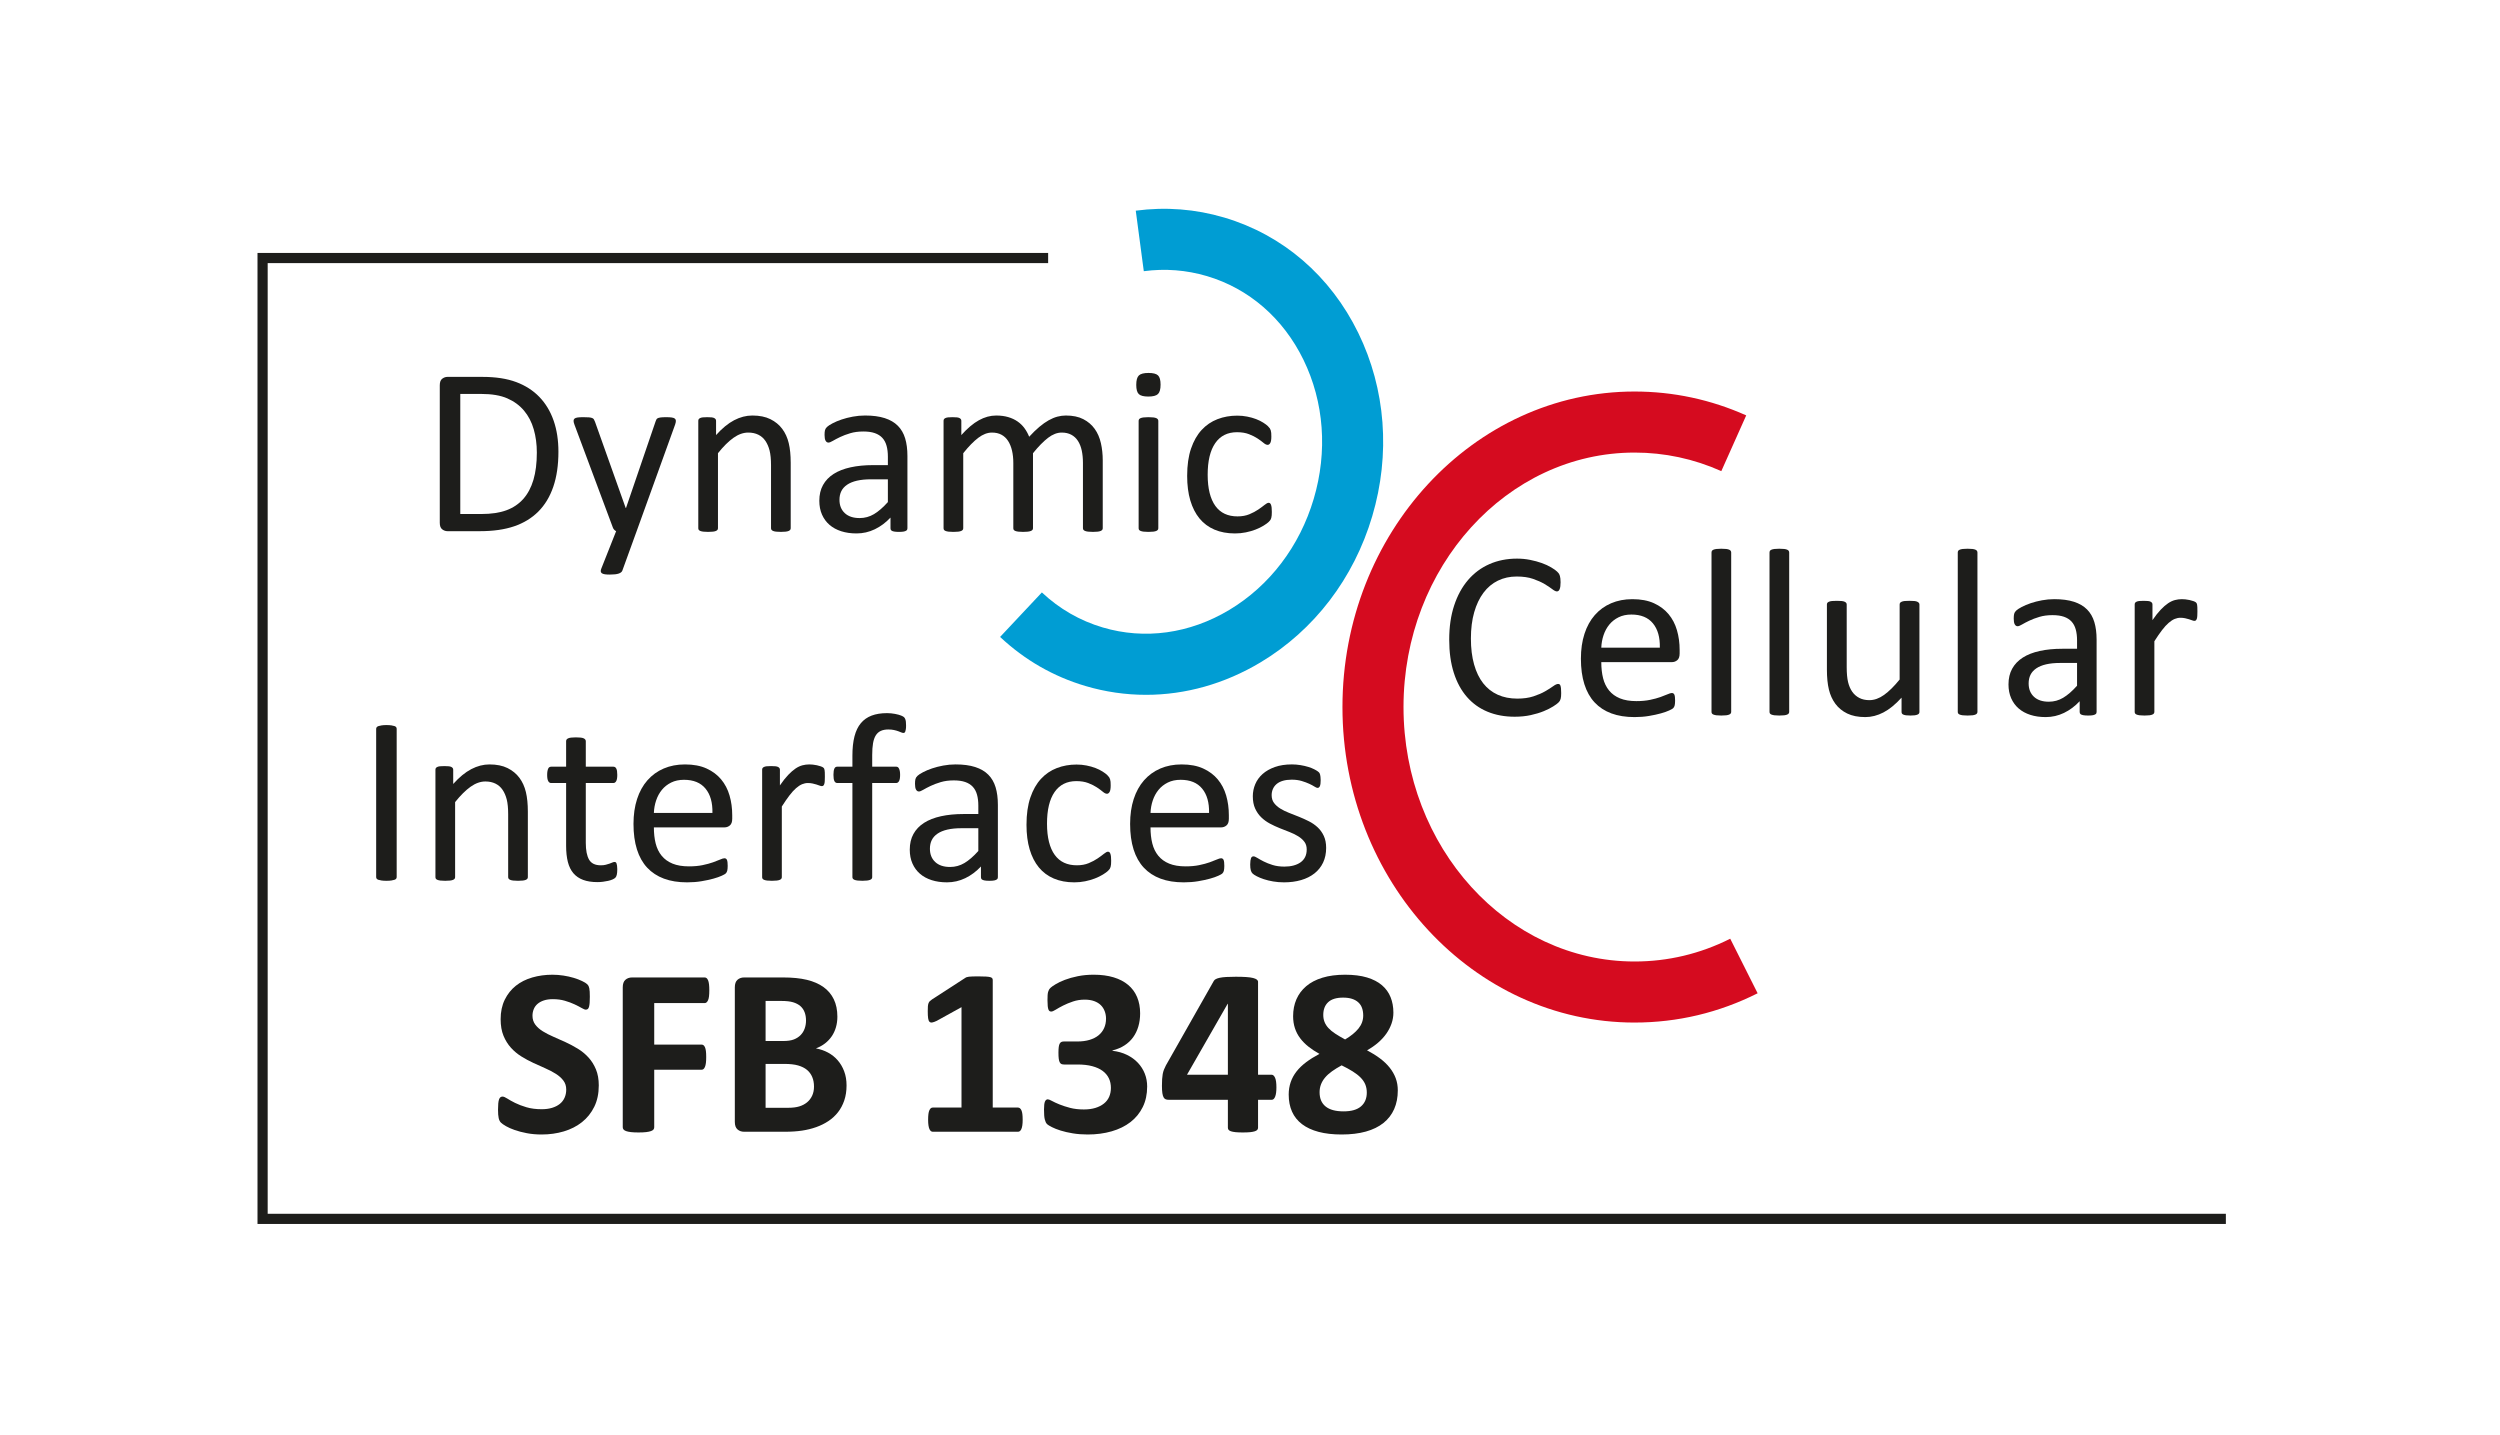 <?xml version="1.0" encoding="UTF-8"?>
<svg xmlns="http://www.w3.org/2000/svg" id="Ebene_29" version="1.1" viewBox="0 0 1000 574.054">
  <g>
    <path d="M223.368,180.705c0,5.342-.684,10.008-2.051,13.999s-3.363,7.297-5.986,9.921-5.843,4.587-9.658,5.89-8.363,1.956-13.641,1.956h-13.069c-.731,0-1.423-.246-2.075-.739s-.978-1.359-.978-2.599v-55.041c0-1.24.326-2.107.978-2.599s1.343-.739,2.075-.739h13.975c5.342,0,9.857.692,13.546,2.075s6.781,3.37,9.277,5.962,4.388,5.731,5.676,9.42,1.932,7.854,1.932,12.496ZM214.735,181.039c0-3.339-.413-6.447-1.24-9.324s-2.122-5.366-3.887-7.464-3.998-3.736-6.701-4.913-6.185-1.765-10.445-1.765h-8.347v48.029h8.442c3.943,0,7.266-.493,9.968-1.479s4.96-2.496,6.773-4.531,3.172-4.587,4.078-7.655,1.359-6.701,1.359-10.898Z" fill="#1d1d1b"></path>
    <path d="M254.656,212.47l-5.723,15.787c-.191.509-.676.898-1.455,1.169s-1.963.405-3.553.405c-.827,0-1.494-.04-2.003-.119s-.898-.215-1.169-.405-.421-.445-.453-.763.048-.7.238-1.145l5.914-14.929c-.286-.127-.556-.334-.811-.62s-.429-.588-.525-.906l-15.31-41.018c-.254-.668-.382-1.192-.382-1.574s.127-.684.382-.906.668-.374,1.24-.453,1.335-.119,2.289-.119,1.701.024,2.242.072.97.135,1.288.262.548.31.692.548.294.564.453.978l12.258,34.436h.143l11.829-34.627c.191-.604.421-.994.692-1.169s.676-.302,1.216-.382,1.32-.119,2.337-.119c.89,0,1.622.04,2.194.119s.994.231,1.264.453.405.525.405.906-.095.859-.286,1.431l-15.406,42.688Z" fill="#1d1d1b"></path>
    <path d="M316.279,211.278c0,.254-.064.469-.191.644s-.334.326-.62.453-.684.223-1.192.286-1.145.095-1.908.095c-.795,0-1.447-.032-1.956-.095s-.906-.159-1.192-.286-.493-.278-.62-.453-.191-.39-.191-.644v-25.136c0-2.448-.191-4.42-.572-5.914s-.938-2.782-1.669-3.863-1.677-1.908-2.838-2.48-2.504-.859-4.03-.859c-1.971,0-3.943.7-5.914,2.099s-4.038,3.45-6.2,6.153v30.001c0,.254-.064.469-.191.644s-.334.326-.62.453-.684.223-1.192.286-1.161.095-1.956.095c-.763,0-1.399-.032-1.908-.095s-.914-.159-1.216-.286-.509-.278-.62-.453-.167-.39-.167-.644v-42.926c0-.254.048-.469.143-.644s.286-.334.572-.477.652-.238,1.097-.286,1.033-.072,1.765-.072c.7,0,1.28.024,1.741.072s.819.143,1.073.286.437.302.548.477.167.39.167.644v5.676c2.417-2.703,4.825-4.682,7.226-5.938s4.825-1.884,7.274-1.884c2.862,0,5.27.485,7.226,1.455s3.537,2.266,4.746,3.887,2.075,3.522,2.599,5.7.787,4.793.787,7.846v26.185Z" fill="#1d1d1b"></path>
    <path d="M362.972,211.325c0,.382-.127.668-.382.859s-.604.334-1.049.429-1.097.143-1.955.143c-.827,0-1.487-.048-1.979-.143s-.851-.238-1.073-.429-.334-.477-.334-.859v-4.293c-1.876,2.003-3.967,3.561-6.272,4.674s-4.746,1.669-7.321,1.669c-2.258,0-4.301-.294-6.129-.882s-3.386-1.439-4.674-2.552-2.289-2.48-3.005-4.102-1.073-3.466-1.073-5.533c0-2.417.493-4.515,1.479-6.296s2.401-3.259,4.245-4.436,4.102-2.059,6.773-2.647,5.676-.882,9.014-.882h5.914v-3.339c0-1.653-.175-3.116-.525-4.388s-.914-2.329-1.693-3.172-1.789-1.479-3.029-1.908-2.766-.644-4.579-.644c-1.94,0-3.681.231-5.223.692s-2.894.97-4.054,1.526-2.13,1.065-2.909,1.526-1.359.692-1.741.692c-.254,0-.477-.064-.668-.191s-.358-.318-.501-.572-.246-.58-.31-.978-.095-.835-.095-1.312c0-.795.056-1.423.167-1.884s.382-.898.811-1.312,1.169-.898,2.218-1.455,2.258-1.065,3.625-1.526,2.862-.843,4.483-1.145,3.259-.453,4.913-.453c3.084,0,5.708.35,7.87,1.049s3.911,1.725,5.247,3.076c1.334,1.351,2.304,3.029,2.908,5.032s.906,4.34.906,7.011v28.951ZM355.151,191.723h-6.725c-2.162,0-4.038.183-5.628.548s-2.909.906-3.959,1.622-1.82,1.574-2.313,2.576-.739,2.154-.739,3.458c0,2.226.707,3.998,2.122,5.318s3.394,1.979,5.938,1.979c2.067,0,3.983-.525,5.747-1.574s3.617-2.655,5.557-4.817v-9.11Z" fill="#1d1d1b"></path>
    <path d="M441.097,211.278c0,.254-.064.469-.191.644s-.334.326-.62.453-.684.223-1.192.286-1.145.095-1.908.095c-.795,0-1.447-.032-1.956-.095s-.914-.159-1.216-.286-.517-.278-.644-.453-.191-.39-.191-.644v-26.09c0-1.812-.159-3.466-.477-4.96s-.827-2.782-1.526-3.863-1.59-1.908-2.671-2.48-2.353-.859-3.816-.859c-1.812,0-3.633.7-5.461,2.099s-3.839,3.45-6.033,6.153v30.001c0,.254-.064.469-.191.644s-.342.326-.644.453-.707.223-1.216.286-1.145.095-1.908.095c-.731,0-1.359-.032-1.884-.095s-.938-.159-1.24-.286-.509-.278-.62-.453-.167-.39-.167-.644v-26.09c0-1.812-.175-3.466-.525-4.96s-.874-2.782-1.574-3.863-1.582-1.908-2.647-2.48-2.329-.859-3.792-.859c-1.812,0-3.641.7-5.485,2.099s-3.847,3.45-6.01,6.153v30.001c0,.254-.064.469-.191.644s-.334.326-.62.453-.684.223-1.192.286-1.161.095-1.956.095c-.763,0-1.399-.032-1.908-.095s-.914-.159-1.216-.286-.509-.278-.62-.453-.167-.39-.167-.644v-42.926c0-.254.048-.469.143-.644s.286-.334.572-.477.652-.238,1.097-.286,1.033-.072,1.765-.072c.7,0,1.28.024,1.741.072s.819.143,1.073.286.437.302.548.477.167.39.167.644v5.676c2.417-2.703,4.762-4.682,7.035-5.938s4.571-1.884,6.892-1.884c1.781,0,3.378.207,4.793.62s2.663.994,3.744,1.741,2.003,1.638,2.766,2.671,1.399,2.186,1.908,3.458c1.431-1.558,2.79-2.878,4.078-3.959s2.528-1.956,3.72-2.623,2.353-1.153,3.482-1.455,2.266-.453,3.41-.453c2.766,0,5.088.485,6.964,1.455s3.394,2.266,4.555,3.887,1.987,3.522,2.48,5.7.739,4.475.739,6.892v27.139Z" fill="#1d1d1b"></path>
    <path d="M464.23,153.852c0,1.844-.35,3.1-1.049,3.768s-1.987,1.002-3.863,1.002c-1.844,0-3.108-.326-3.792-.978s-1.025-1.884-1.025-3.696c0-1.844.35-3.1,1.049-3.768s1.987-1.002,3.863-1.002c1.844,0,3.108.326,3.792.978s1.025,1.884,1.025,3.696ZM463.324,211.278c0,.254-.064.469-.191.644s-.334.326-.62.453-.684.223-1.192.286-1.161.095-1.956.095c-.763,0-1.399-.032-1.908-.095s-.914-.159-1.216-.286-.509-.278-.62-.453-.167-.39-.167-.644v-42.926c0-.223.056-.429.167-.62s.318-.35.62-.477.707-.223,1.216-.286,1.145-.095,1.908-.095c.795,0,1.447.032,1.956.095s.906.159,1.192.286.493.286.62.477.191.397.191.62v42.926Z" fill="#1d1d1b"></path>
    <path d="M508.73,204.743c0,.541-.016,1.01-.048,1.407s-.087.731-.167,1.002-.175.509-.286.715-.366.509-.763.906-1.073.89-2.027,1.479-2.027,1.113-3.219,1.574-2.488.835-3.887,1.121-2.846.429-4.34.429c-3.084,0-5.819-.509-8.204-1.526s-4.38-2.504-5.986-4.46-2.83-4.356-3.673-7.202-1.264-6.129-1.264-9.849c0-4.229.517-7.862,1.55-10.898s2.448-5.525,4.245-7.464,3.911-3.378,6.344-4.316,5.064-1.407,7.894-1.407c1.367,0,2.695.127,3.983.382s2.472.588,3.553,1.002,2.043.89,2.886,1.431,1.455,1.002,1.836,1.383.644.684.787.906.262.485.358.787.159.644.191,1.025.048.859.048,1.431c0,1.24-.143,2.107-.429,2.599s-.636.739-1.049.739c-.477,0-1.025-.262-1.645-.787s-1.407-1.105-2.361-1.741-2.107-1.216-3.458-1.741-2.949-.787-4.793-.787c-3.784,0-6.685,1.455-8.704,4.364s-3.029,7.13-3.029,12.663c0,2.766.262,5.191.787,7.274s1.296,3.824,2.313,5.223,2.266,2.44,3.744,3.124,3.172,1.025,5.08,1.025c1.812,0,3.402-.286,4.77-.859s2.552-1.2,3.553-1.884,1.844-1.304,2.528-1.86,1.216-.835,1.598-.835c.223,0,.413.064.572.191s.294.342.405.644.191.684.238,1.145.072,1.01.072,1.645Z" fill="#1d1d1b"></path>
  </g>
  <g>
    <path d="M158.672,350.792c0,.254-.064.477-.191.668s-.35.342-.668.453-.739.207-1.264.286-1.184.119-1.979.119c-.763,0-1.415-.04-1.956-.119s-.97-.175-1.288-.286-.541-.262-.668-.453-.191-.413-.191-.668v-59.238c0-.254.072-.477.215-.668s.382-.342.715-.453.763-.207,1.288-.286,1.153-.119,1.884-.119c.795,0,1.455.04,1.979.119s.946.175,1.264.286.541.262.668.453.191.413.191.668v59.238Z" fill="#1d1d1b"></path>
    <path d="M211.137,350.84c0,.254-.064.469-.191.644s-.334.326-.62.453-.684.223-1.192.286-1.145.095-1.908.095c-.795,0-1.447-.032-1.956-.095s-.906-.159-1.192-.286-.493-.278-.62-.453-.191-.39-.191-.644v-25.136c0-2.448-.191-4.42-.572-5.914s-.938-2.782-1.669-3.863-1.677-1.908-2.838-2.48-2.504-.859-4.03-.859c-1.971,0-3.943.7-5.914,2.099s-4.038,3.45-6.2,6.153v30.001c0,.254-.064.469-.191.644s-.334.326-.62.453-.684.223-1.192.286-1.161.095-1.956.095c-.763,0-1.399-.032-1.908-.095s-.914-.159-1.216-.286c-.302-.127-.509-.278-.62-.453s-.167-.39-.167-.644v-42.926c0-.254.048-.469.143-.644s.286-.334.572-.477.652-.238,1.097-.286,1.033-.072,1.765-.072c.7,0,1.28.024,1.741.072.461.048.819.143,1.073.286s.437.302.548.477.167.39.167.644v5.676c2.417-2.703,4.825-4.682,7.226-5.938,2.401-1.256,4.825-1.884,7.274-1.884,2.862,0,5.27.485,7.226,1.455s3.537,2.266,4.746,3.887,2.075,3.522,2.599,5.7.787,4.793.787,7.846v26.185Z" fill="#1d1d1b"></path>
    <path d="M246.909,347.692c0,.922-.064,1.653-.191,2.194s-.318.938-.572,1.192-.636.493-1.145.715-1.089.405-1.741.548-1.343.262-2.075.358-1.463.143-2.194.143c-2.226,0-4.134-.294-5.723-.882s-2.894-1.479-3.911-2.671-1.757-2.703-2.218-4.531-.692-3.983-.692-6.463v-25.088h-6.01c-.477,0-.859-.254-1.145-.763s-.429-1.335-.429-2.48c0-.604.04-1.113.119-1.526s.183-.755.31-1.025.294-.461.501-.572.437-.167.692-.167h5.962v-10.207c0-.223.056-.429.167-.62s.318-.358.62-.501.707-.246,1.216-.31,1.145-.095,1.908-.095c.795,0,1.447.032,1.956.095s.906.167,1.192.31.493.31.62.501.191.397.191.62v10.207h11.018c.254,0,.477.056.668.167s.358.302.501.572c.143.27.246.612.31,1.025s.095.922.095,1.526c0,1.145-.143,1.971-.429,2.48s-.668.763-1.145.763h-11.018v23.943c0,2.957.437,5.191,1.312,6.701s2.44,2.266,4.698,2.266c.731,0,1.383-.072,1.956-.215s1.081-.294,1.526-.453.827-.31,1.145-.453.604-.215.859-.215c.159,0,.31.04.453.119s.254.231.334.453.151.525.215.906.095.859.095,1.431Z" fill="#1d1d1b"></path>
    <path d="M292.887,327.517c0,1.24-.312,2.122-.934,2.647-.624.525-1.333.787-2.132.787h-28.27c0,2.385.239,4.531.718,6.439s1.278,3.545,2.397,4.913c1.118,1.367,2.572,2.417,4.361,3.148s3.979,1.097,6.566,1.097c2.045,0,3.865-.167,5.463-.501s2.98-.707,4.147-1.121c1.166-.413,2.124-.787,2.876-1.121s1.319-.501,1.702-.501c.224,0,.422.056.598.167s.312.278.407.501.168.533.216.93.073.882.073,1.455c0,.413-.016.771-.048,1.073s-.072.572-.119.811c-.048.238-.127.453-.238.644s-.254.374-.429.548-.692.461-1.55.859-1.971.787-3.339,1.169-2.949.723-4.746,1.025-3.712.453-5.747.453c-3.529,0-6.622-.493-9.277-1.479-2.655-.986-4.889-2.448-6.701-4.388s-3.18-4.372-4.102-7.297-1.383-6.328-1.383-10.207c0-3.688.477-7.003,1.431-9.945s2.329-5.437,4.126-7.488,3.967-3.625,6.51-4.722,5.39-1.645,8.538-1.645c3.37,0,6.24.541,8.609,1.622s4.316,2.536,5.843,4.364,2.647,3.975,3.363,6.439,1.073,5.095,1.073,7.894v1.431ZM284.97,325.18c.095-4.134-.825-7.377-2.759-9.73-1.936-2.353-4.807-3.529-8.614-3.529-1.952,0-3.664.366-5.134,1.097-1.472.731-2.704,1.701-3.695,2.909-.993,1.208-1.76,2.615-2.304,4.221-.544,1.606-.848,3.283-.911,5.032h23.419Z" fill="#1d1d1b"></path>
    <path d="M329.947,310.728c0,.7-.016,1.288-.048,1.765s-.095.851-.191,1.121-.215.477-.358.62-.342.215-.596.215-.564-.072-.93-.215-.779-.286-1.24-.429-.978-.278-1.55-.405-1.192-.191-1.86-.191c-.795,0-1.574.159-2.337.477s-1.566.843-2.409,1.574-1.725,1.701-2.647,2.909-1.94,2.687-3.053,4.436v28.236c0,.254-.064.469-.191.644s-.334.326-.62.453-.684.223-1.192.286-1.161.095-1.956.095c-.763,0-1.399-.032-1.908-.095s-.914-.159-1.216-.286-.509-.278-.62-.453-.167-.39-.167-.644v-42.926c0-.254.048-.469.143-.644s.286-.334.572-.477.652-.238,1.097-.286,1.033-.072,1.765-.072c.7,0,1.28.024,1.741.072s.819.143,1.073.286.437.302.548.477.167.39.167.644v6.248c1.176-1.717,2.281-3.116,3.315-4.197s2.011-1.932,2.933-2.552,1.836-1.049,2.742-1.288,1.82-.358,2.742-.358c.413,0,.882.024,1.407.072s1.073.135,1.645.262,1.089.27,1.55.429c.461.159.787.318.978.477s.318.31.382.453.119.326.167.548c.048.223.08.548.095.978s.024,1.01.024,1.741Z" fill="#1d1d1b"></path>
    <path d="M362.427,290.267c0,.604-.032,1.089-.095,1.455s-.135.66-.215.882-.183.374-.31.453-.286.119-.477.119c-.223,0-.501-.072-.835-.215s-.739-.302-1.216-.477-1.041-.334-1.693-.477-1.407-.215-2.266-.215c-1.176,0-2.178.191-3.005.572s-1.494.978-2.003,1.789-.874,1.86-1.097,3.148-.334,2.854-.334,4.698v4.674h9.587c.254,0,.469.056.644.167s.334.302.477.572c.143.27.254.612.334,1.025.079.413.119.922.119,1.526,0,1.145-.143,1.971-.429,2.48s-.668.763-1.145.763h-9.587v37.632c0,.254-.064.469-.191.644s-.342.326-.644.453-.707.223-1.216.286-1.145.095-1.908.095-1.399-.032-1.908-.095-.914-.159-1.216-.286-.517-.278-.644-.453-.191-.39-.191-.644v-37.632h-6.057c-.509,0-.89-.254-1.145-.763s-.382-1.335-.382-2.48c0-.604.032-1.113.095-1.526s.159-.755.286-1.025.286-.461.477-.572.413-.167.668-.167h6.057v-4.436c0-2.989.278-5.557.835-7.703s1.407-3.903,2.552-5.27,2.584-2.377,4.316-3.029,3.776-.978,6.129-.978c1.113,0,2.194.103,3.243.31s1.86.429,2.432.668.954.453,1.145.644.35.437.477.739.215.668.262,1.097.072.946.072,1.55Z" fill="#1d1d1b"></path>
    <path d="M399.153,350.888c0,.382-.127.668-.382.859s-.604.334-1.049.429-1.097.143-1.956.143c-.827,0-1.487-.048-1.979-.143s-.851-.238-1.073-.429-.334-.477-.334-.859v-4.293c-1.876,2.003-3.967,3.561-6.272,4.674s-4.746,1.669-7.321,1.669c-2.258,0-4.301-.294-6.129-.882s-3.386-1.439-4.674-2.552c-1.288-1.113-2.289-2.48-3.005-4.102-.715-1.622-1.073-3.466-1.073-5.533,0-2.417.493-4.515,1.479-6.296s2.401-3.259,4.245-4.436,4.102-2.059,6.773-2.647,5.676-.882,9.014-.882h5.914v-3.339c0-1.653-.175-3.116-.525-4.388s-.914-2.329-1.693-3.172c-.779-.843-1.789-1.479-3.029-1.908s-2.766-.644-4.579-.644c-1.94,0-3.681.231-5.223.692s-2.894.97-4.054,1.526-2.13,1.065-2.909,1.526-1.359.692-1.741.692c-.254,0-.477-.064-.668-.191s-.358-.318-.501-.572-.246-.58-.31-.978-.095-.835-.095-1.312c0-.795.056-1.423.167-1.884s.382-.898.811-1.312,1.169-.898,2.218-1.455,2.258-1.065,3.625-1.526,2.862-.843,4.483-1.145,3.259-.453,4.913-.453c3.084,0,5.708.35,7.87,1.049s3.911,1.725,5.247,3.076,2.305,3.029,2.909,5.032.906,4.34.906,7.011v28.951ZM391.331,331.285h-6.725c-2.162,0-4.038.183-5.628.548s-2.909.906-3.959,1.622-1.82,1.574-2.313,2.576-.739,2.154-.739,3.458c0,2.226.707,3.998,2.122,5.318,1.415,1.32,3.394,1.979,5.938,1.979,2.067,0,3.983-.525,5.747-1.574,1.765-1.049,3.617-2.655,5.557-4.817v-9.11Z" fill="#1d1d1b"></path>
    <path d="M444.464,344.306c0,.541-.016,1.01-.048,1.407s-.087.731-.167,1.002-.175.509-.286.715-.366.509-.763.906-1.073.89-2.027,1.479-2.027,1.113-3.219,1.574-2.488.835-3.887,1.121-2.846.429-4.34.429c-3.084,0-5.819-.509-8.204-1.526s-4.38-2.504-5.986-4.46-2.83-4.356-3.673-7.202-1.264-6.129-1.264-9.849c0-4.229.517-7.862,1.55-10.898s2.448-5.525,4.245-7.464,3.911-3.378,6.344-4.316,5.064-1.407,7.894-1.407c1.367,0,2.695.127,3.983.382,1.288.254,2.472.588,3.553,1.002s2.043.89,2.886,1.431,1.455,1.002,1.836,1.383.644.684.787.906c.143.223.262.485.358.787s.159.644.191,1.025.048.859.048,1.431c0,1.24-.143,2.107-.429,2.599s-.636.739-1.049.739c-.477,0-1.025-.262-1.645-.787s-1.407-1.105-2.361-1.741-2.107-1.216-3.458-1.741-2.949-.787-4.793-.787c-3.784,0-6.685,1.455-8.704,4.364s-3.029,7.13-3.029,12.663c0,2.766.262,5.191.787,7.274s1.296,3.824,2.313,5.223,2.266,2.44,3.744,3.124,3.172,1.025,5.08,1.025c1.812,0,3.402-.286,4.77-.859s2.552-1.2,3.553-1.884,1.844-1.304,2.528-1.86c.684-.556,1.216-.835,1.598-.835.223,0,.413.064.572.191s.294.342.405.644c.111.302.191.684.238,1.145s.072,1.01.072,1.645Z" fill="#1d1d1b"></path>
    <path d="M491.539,327.517c0,1.24-.312,2.122-.934,2.647-.624.525-1.333.787-2.132.787h-28.27c0,2.385.238,4.531.719,6.439.479,1.908,1.278,3.545,2.397,4.913,1.117,1.367,2.572,2.417,4.36,3.148s3.979,1.097,6.566,1.097c2.045,0,3.865-.167,5.463-.501s2.979-.707,4.146-1.121,2.124-.787,2.876-1.121,1.32-.501,1.703-.501c.225,0,.423.056.598.167.177.111.312.278.407.501s.169.533.217.93.072.882.072,1.455c0,.413-.016.771-.048,1.073s-.072.572-.119.811-.127.453-.238.644c-.111.191-.254.374-.429.548-.175.175-.692.461-1.55.859s-1.971.787-3.339,1.169-2.949.723-4.746,1.025-3.712.453-5.747.453c-3.529,0-6.622-.493-9.277-1.479s-4.889-2.448-6.701-4.388-3.18-4.372-4.102-7.297-1.383-6.328-1.383-10.207c0-3.688.477-7.003,1.431-9.945s2.329-5.437,4.126-7.488,3.967-3.625,6.51-4.722,5.39-1.645,8.538-1.645c3.37,0,6.24.541,8.609,1.622,2.369,1.081,4.316,2.536,5.843,4.364s2.647,3.975,3.363,6.439,1.073,5.095,1.073,7.894v1.431ZM483.622,325.18c.095-4.134-.825-7.377-2.76-9.73-1.934-2.353-4.805-3.529-8.613-3.529-1.952,0-3.663.366-5.135,1.097-1.471.731-2.703,1.701-3.694,2.909s-1.761,2.615-2.303,4.221c-.545,1.606-.849,3.283-.912,5.032h23.419Z" fill="#1d1d1b"></path>
    <path d="M530.459,339.155c0,2.194-.405,4.15-1.216,5.867s-1.963,3.164-3.458,4.34-3.275,2.067-5.342,2.671-4.34.906-6.82.906c-1.526,0-2.981-.119-4.364-.358s-2.623-.541-3.72-.906-2.027-.747-2.79-1.145-1.32-.755-1.669-1.073-.604-.763-.763-1.335-.238-1.351-.238-2.337c0-.604.032-1.113.095-1.526s.143-.747.238-1.002.231-.437.405-.548.374-.167.596-.167c.35,0,.866.215,1.55.644s1.526.898,2.528,1.407,2.186.978,3.553,1.407,2.941.644,4.722.644c1.335,0,2.544-.143,3.625-.429s2.019-.707,2.814-1.264,1.407-1.264,1.836-2.122.644-1.876.644-3.053c0-1.208-.31-2.226-.93-3.053s-1.439-1.558-2.456-2.194-2.162-1.2-3.434-1.693-2.584-1.01-3.935-1.55-2.671-1.153-3.959-1.836-2.44-1.518-3.458-2.504-1.836-2.162-2.456-3.529-.93-3.005-.93-4.913c0-1.685.326-3.299.978-4.841s1.63-2.894,2.933-4.054,2.933-2.091,4.889-2.79c1.956-.7,4.237-1.049,6.844-1.049,1.145,0,2.289.095,3.434.286s2.178.429,3.1.715,1.709.596,2.361.93,1.145.628,1.479.882c.334.254.556.477.668.668s.191.405.238.644.095.533.143.882c.048.35.072.779.072,1.288,0,.541-.024,1.01-.072,1.407-.048.397-.127.723-.238.978s-.246.437-.405.548-.334.167-.525.167c-.286,0-.7-.175-1.24-.525s-1.24-.723-2.099-1.121-1.868-.771-3.029-1.121-2.488-.525-3.983-.525c-1.335,0-2.512.151-3.529.453s-1.852.731-2.504,1.288-1.145,1.216-1.479,1.979c-.334.763-.501,1.59-.501,2.48,0,1.24.318,2.281.954,3.124s1.463,1.582,2.48,2.218,2.178,1.208,3.482,1.717,2.631,1.033,3.983,1.574,2.687,1.145,4.006,1.812,2.488,1.479,3.506,2.432,1.836,2.099,2.456,3.434.93,2.925.93,4.77Z" fill="#1d1d1b"></path>
  </g>
  <g>
    <path d="M624.473,277.201c0,.509-.016.954-.048,1.335s-.087.715-.167,1.002-.183.541-.31.763-.35.493-.668.811-.986.803-2.003,1.455-2.281,1.288-3.792,1.908-3.243,1.145-5.199,1.574-4.094.644-6.415.644c-4.006,0-7.623-.668-10.851-2.003-3.227-1.335-5.978-3.307-8.251-5.914s-4.022-5.827-5.247-9.658-1.836-8.243-1.836-13.236c0-5.119.66-9.682,1.979-13.689s3.172-7.401,5.557-10.183,5.239-4.905,8.561-6.367,7.003-2.194,11.042-2.194c1.781,0,3.514.167,5.199.501s3.243.755,4.674,1.264,2.703,1.097,3.816,1.765,1.884,1.216,2.313,1.645.707.755.835.978.231.485.31.787.143.66.191,1.073.072.906.072,1.479c0,.636-.032,1.176-.095,1.622s-.159.819-.288,1.121c-.127.302-.28.525-.455.668-.177.143-.392.215-.648.215-.447,0-1.071-.31-1.87-.93s-1.83-1.304-3.092-2.051c-1.264-.747-2.798-1.431-4.603-2.051-1.806-.62-3.973-.93-6.499-.93-2.748,0-5.25.548-7.504,1.645s-4.179,2.711-5.777,4.841c-1.6,2.13-2.838,4.73-3.716,7.798-.88,3.068-1.32,6.574-1.32,10.517,0,3.911.423,7.369,1.272,10.374.847,3.005,2.061,5.517,3.643,7.536s3.526,3.545,5.827,4.579,4.907,1.55,7.816,1.55c2.46,0,4.611-.302,6.449-.906,1.836-.604,3.404-1.28,4.698-2.027s2.357-1.423,3.19-2.027c.831-.604,1.485-.906,1.965-.906.223,0,.415.048.574.143.161.095.288.278.384.548s.169.644.217,1.121.072,1.081.072,1.812Z" fill="#1d1d1b"></path>
    <path d="M671.853,261.414c0,1.24-.312,2.122-.934,2.647-.624.525-1.333.787-2.132.787h-28.27c0,2.385.24,4.531.719,6.439s1.278,3.545,2.397,4.913c1.117,1.367,2.572,2.417,4.36,3.148,1.791.731,3.979,1.097,6.566,1.097,2.045,0,3.865-.167,5.463-.501s2.981-.707,4.148-1.121c1.165-.413,2.124-.787,2.876-1.121s1.318-.501,1.701-.501c.225,0,.423.056.598.167.177.111.312.278.407.501s.169.533.217.93.072.882.072,1.455c0,.413-.016.771-.048,1.073s-.072.572-.119.811-.127.453-.238.644-.254.374-.429.548-.692.461-1.55.859-1.971.787-3.339,1.169-2.949.723-4.746,1.025-3.712.452-5.747.452c-3.529,0-6.622-.492-9.277-1.478s-4.889-2.448-6.701-4.388c-1.812-1.94-3.18-4.372-4.102-7.297s-1.383-6.328-1.383-10.207c0-3.688.477-7.003,1.431-9.945s2.329-5.437,4.126-7.488,3.967-3.625,6.51-4.722,5.39-1.645,8.538-1.645c3.37,0,6.24.541,8.609,1.622s4.316,2.536,5.843,4.364,2.647,3.975,3.363,6.439,1.073,5.095,1.073,7.894v1.431ZM663.935,259.077c.095-4.134-.825-7.377-2.758-9.73-1.936-2.353-4.807-3.529-8.615-3.529-1.952,0-3.663.366-5.133,1.097-1.473.731-2.705,1.701-3.696,2.909s-1.759,2.615-2.303,4.221-.849,3.283-.912,5.032h23.419Z" fill="#1d1d1b"></path>
    <path d="M692.477,284.737c0,.254-.064.469-.191.644s-.334.326-.62.453-.684.223-1.192.286-1.161.095-1.956.095c-.763,0-1.399-.032-1.908-.095s-.914-.159-1.216-.286-.509-.278-.62-.453-.167-.39-.167-.644v-63.721c0-.254.056-.477.167-.668s.318-.35.62-.477.707-.223,1.216-.286,1.145-.095,1.908-.095c.795,0,1.447.032,1.956.095s.906.159,1.192.286.493.286.62.477.191.413.191.668v63.721Z" fill="#1d1d1b"></path>
    <path d="M715.675,284.737c0,.254-.064.469-.191.644s-.334.326-.62.453-.684.223-1.192.286-1.161.095-1.956.095c-.763,0-1.399-.032-1.908-.095s-.914-.159-1.216-.286-.509-.278-.62-.453-.167-.39-.167-.644v-63.721c0-.254.056-.477.167-.668s.318-.35.62-.477.707-.223,1.216-.286,1.145-.095,1.908-.095c.795,0,1.447.032,1.956.095s.906.159,1.192.286.493.286.62.477.191.413.191.668v63.721Z" fill="#1d1d1b"></path>
    <path d="M767.777,284.737c0,.254-.056.469-.167.644-.111.175-.31.326-.596.453s-.66.223-1.121.286-1.025.095-1.693.095c-.731,0-1.328-.032-1.789-.095s-.827-.159-1.097-.286-.453-.278-.548-.453-.143-.39-.143-.644v-5.676c-2.448,2.703-4.865,4.674-7.25,5.914s-4.801,1.859-7.25,1.859c-2.862,0-5.27-.476-7.226-1.43s-3.537-2.25-4.746-3.887-2.075-3.545-2.599-5.723-.787-4.825-.787-7.941v-26.042c0-.254.056-.469.167-.644s.326-.334.644-.477.731-.238,1.24-.286,1.145-.072,1.908-.072,1.399.024,1.908.072.914.143,1.216.286c.302.143.517.302.644.477s.191.39.191.644v24.993c0,2.512.183,4.523.548,6.033.366,1.51.922,2.798,1.669,3.863.747,1.065,1.693,1.892,2.838,2.48s2.48.882,4.006.882c1.971,0,3.935-.7,5.89-2.099s4.03-3.45,6.224-6.153v-30.001c0-.254.056-.469.167-.644s.326-.334.644-.477.723-.238,1.216-.286,1.137-.072,1.932-.072c.763,0,1.399.024,1.908.072s.906.143,1.192.286.501.302.644.477.215.39.215.644v42.926Z" fill="#1d1d1b"></path>
    <path d="M790.977,284.737c0,.254-.064.469-.191.644s-.334.326-.62.453-.684.223-1.192.286-1.161.095-1.956.095c-.763,0-1.399-.032-1.908-.095s-.914-.159-1.216-.286-.509-.278-.62-.453-.167-.39-.167-.644v-63.721c0-.254.056-.477.167-.668s.318-.35.62-.477.707-.223,1.216-.286,1.145-.095,1.908-.095c.795,0,1.447.032,1.956.095s.906.159,1.192.286.493.286.62.477.191.413.191.668v63.721Z" fill="#1d1d1b"></path>
    <path d="M838.642,284.785c0,.382-.127.668-.382.859s-.604.334-1.049.429-1.097.143-1.956.143c-.827,0-1.487-.048-1.979-.143s-.851-.238-1.073-.429-.334-.477-.334-.859v-4.293c-1.876,2.003-3.967,3.561-6.272,4.674s-4.746,1.668-7.321,1.668c-2.258,0-4.301-.293-6.129-.881s-3.386-1.439-4.674-2.552-2.289-2.48-3.005-4.102-1.073-3.466-1.073-5.533c0-2.417.493-4.515,1.479-6.296s2.401-3.259,4.245-4.436,4.102-2.059,6.773-2.647,5.676-.882,9.014-.882h5.914v-3.339c0-1.653-.175-3.116-.525-4.388s-.914-2.329-1.693-3.172-1.789-1.479-3.029-1.908-2.766-.644-4.579-.644c-1.94,0-3.681.231-5.223.692s-2.894.97-4.054,1.526-2.13,1.065-2.909,1.526-1.359.692-1.741.692c-.254,0-.477-.064-.668-.191s-.358-.318-.501-.572-.246-.58-.31-.978-.095-.835-.095-1.312c0-.795.056-1.423.167-1.884s.382-.898.811-1.312,1.169-.898,2.218-1.455,2.258-1.065,3.625-1.526,2.862-.843,4.483-1.145,3.259-.453,4.913-.453c3.084,0,5.708.35,7.87,1.049s3.911,1.725,5.247,3.076,2.305,3.029,2.909,5.032.906,4.34.906,7.011v28.951ZM830.82,265.182h-6.725c-2.162,0-4.038.183-5.628.548s-2.909.906-3.959,1.622-1.82,1.574-2.313,2.576-.739,2.154-.739,3.458c0,2.226.707,3.998,2.122,5.318s3.394,1.979,5.938,1.979c2.067,0,3.983-.525,5.747-1.574s3.617-2.655,5.557-4.817v-9.11Z" fill="#1d1d1b"></path>
    <path d="M878.965,244.625c0,.7-.016,1.288-.048,1.765s-.095.851-.191,1.121-.215.477-.358.62-.342.215-.596.215-.564-.072-.93-.215-.779-.286-1.24-.429-.978-.278-1.55-.405-1.192-.191-1.86-.191c-.795,0-1.574.159-2.337.477s-1.566.843-2.409,1.574-1.725,1.701-2.647,2.909-1.94,2.687-3.053,4.436v28.236c0,.254-.064.469-.191.644s-.334.326-.62.453-.684.223-1.192.286-1.161.095-1.956.095c-.763,0-1.399-.032-1.908-.095s-.914-.159-1.216-.286-.509-.278-.62-.453-.167-.39-.167-.644v-42.926c0-.254.048-.469.143-.644s.286-.334.572-.477.652-.238,1.097-.286,1.033-.072,1.765-.072c.7,0,1.28.024,1.741.072s.819.143,1.073.286.437.302.548.477.167.39.167.644v6.248c1.176-1.717,2.281-3.116,3.315-4.197s2.011-1.932,2.933-2.552,1.836-1.049,2.742-1.288,1.82-.358,2.742-.358c.413,0,.882.024,1.407.072s1.073.135,1.645.262,1.089.27,1.55.429.787.318.978.477.318.31.382.453.119.326.167.548.079.548.095.978.024,1.01.024,1.741Z" fill="#1d1d1b"></path>
  </g>
  <path d="M458.408,277.932c-8.132,0-16.273-1.171-24.245-3.534-12.822-3.802-24.304-10.404-34.125-19.622l16.711-17.806c7.021,6.59,15.216,11.305,24.357,14.016,16.783,4.979,34.745,2.492,50.579-6.997,16.175-9.691,28.178-25.469,33.8-44.425,5.622-18.959,4.161-38.733-4.112-55.677-8.102-16.589-21.805-28.466-38.586-33.443-8.221-2.438-16.722-3.098-25.269-1.965l-3.212-24.208c11.973-1.587,23.892-.66,35.424,2.76,23.417,6.945,42.447,23.331,53.584,46.14,10.966,22.454,12.947,48.498,5.58,73.336-7.365,24.835-23.224,45.585-44.659,58.429-14.359,8.605-30.074,12.997-45.829,12.997Z" fill="#009dd3"></path>
  <path d="M653.824,409.023c-64.427,0-116.84-56.613-116.84-126.201s52.414-126.213,116.84-126.213c15.461,0,30.487,3.212,44.663,9.546l-9.96,22.296c-11.022-4.925-22.697-7.422-34.703-7.422-50.961,0-92.42,45.664-92.42,101.792s41.459,101.78,92.42,101.78c13.351,0,26.227-3.066,38.27-9.114l10.958,21.825c-15.475,7.77-32.038,11.709-49.228,11.709Z" fill="#d50b1f"></path>
  <g>
    <path d="M239.51,434.196c0,3.243-.604,6.089-1.812,8.538s-2.846,4.491-4.913,6.129-4.483,2.87-7.25,3.696-5.723,1.24-8.871,1.24c-2.13,0-4.11-.175-5.938-.525s-3.442-.771-4.841-1.264-2.568-1.01-3.506-1.55-1.614-1.018-2.027-1.431-.707-1.01-.882-1.789-.262-1.9-.262-3.363c0-.986.032-1.812.095-2.48s.167-1.208.31-1.622.334-.707.572-.882.517-.262.835-.262c.445,0,1.073.262,1.884.787s1.852,1.105,3.124,1.741,2.79,1.216,4.555,1.741,3.808.787,6.129.787c1.526,0,2.894-.183,4.102-.548s2.234-.882,3.076-1.55,1.487-1.494,1.932-2.48.668-2.083.668-3.291c0-1.399-.382-2.599-1.145-3.601s-1.757-1.892-2.981-2.671-2.615-1.51-4.173-2.194-3.164-1.407-4.817-2.17-3.259-1.63-4.817-2.599-2.949-2.13-4.173-3.482-2.218-2.949-2.981-4.793-1.145-4.054-1.145-6.63c0-2.957.548-5.557,1.645-7.798s2.576-4.102,4.436-5.58,4.054-2.584,6.582-3.315,5.207-1.097,8.037-1.097c1.463,0,2.925.111,4.388.334s2.83.525,4.102.906,2.401.811,3.386,1.288,1.638.874,1.956,1.192.533.588.644.811.207.517.286.882.135.827.167,1.383.048,1.248.048,2.075c0,.922-.024,1.701-.072,2.337s-.127,1.161-.238,1.574-.27.715-.477.906-.485.286-.835.286-.906-.223-1.669-.668-1.701-.93-2.814-1.455-2.401-1.002-3.863-1.431-3.068-.644-4.817-.644c-1.367,0-2.56.167-3.577.501s-1.868.795-2.552,1.383-1.192,1.296-1.526,2.122-.501,1.701-.501,2.623c0,1.367.374,2.552,1.121,3.553s1.749,1.892,3.005,2.671,2.679,1.51,4.269,2.194,3.212,1.407,4.865,2.17,3.275,1.63,4.865,2.599,3.005,2.13,4.245,3.482,2.242,2.941,3.005,4.77,1.145,3.983,1.145,6.463Z" fill="#1d1d1b"></path>
    <path d="M283.724,396.135c0,.954-.04,1.757-.119,2.409s-.207,1.169-.382,1.55-.374.668-.596.859-.477.286-.763.286h-20.175v16.598h18.935c.286,0,.541.079.763.238s.421.429.596.811.302.89.382,1.526.119,1.431.119,2.385-.04,1.749-.119,2.385-.207,1.161-.382,1.574-.374.707-.596.882-.477.262-.763.262h-18.935v22.989c0,.35-.095.652-.286.906s-.533.469-1.025.644-1.137.31-1.932.405-1.812.143-3.053.143c-1.208,0-2.218-.048-3.029-.143s-1.455-.231-1.932-.405-.819-.39-1.025-.644-.31-.556-.31-.906v-55.947c0-1.399.358-2.409,1.073-3.029s1.598-.93,2.647-.93h29.047c.286,0,.541.087.763.262s.421.461.596.859.302.93.382,1.598.119,1.479.119,2.432Z" fill="#1d1d1b"></path>
    <path d="M338.621,434.196c0,2.194-.302,4.181-.906,5.962s-1.439,3.355-2.504,4.722-2.337,2.544-3.816,3.529-3.108,1.797-4.889,2.432-3.681,1.105-5.7,1.407-4.269.453-6.749.453h-16.407c-1.049,0-1.932-.31-2.647-.93s-1.073-1.63-1.073-3.029v-53.801c0-1.399.358-2.409,1.073-3.029s1.598-.93,2.647-.93h15.501c3.784,0,6.987.318,9.611.954s4.833,1.598,6.63,2.886,3.172,2.917,4.126,4.889,1.431,4.293,1.431,6.964c0,1.494-.191,2.901-.572,4.221s-.938,2.52-1.669,3.601-1.63,2.035-2.695,2.862-2.281,1.494-3.649,2.003c1.749.318,3.363.874,4.841,1.669s2.766,1.82,3.863,3.076,1.963,2.727,2.599,4.412.954,3.577.954,5.676ZM322.405,408.202c0-1.24-.191-2.353-.572-3.339s-.954-1.804-1.717-2.456-1.725-1.153-2.886-1.502-2.711-.525-4.65-.525h-6.344v16.026h7.011c1.812,0,3.259-.215,4.34-.644s1.979-1.018,2.695-1.765,1.248-1.622,1.598-2.623.525-2.059.525-3.172ZM325.6,434.625c0-1.431-.238-2.711-.715-3.839s-1.176-2.075-2.099-2.838-2.099-1.351-3.529-1.765-3.291-.62-5.58-.62h-7.441v17.552h9.062c1.749,0,3.219-.183,4.412-.548s2.226-.906,3.1-1.622,1.558-1.606,2.051-2.671.739-2.281.739-3.649Z" fill="#1d1d1b"></path>
    <path d="M409.068,447.932c0,.89-.048,1.645-.143,2.266s-.231,1.113-.405,1.479-.374.628-.596.787-.477.238-.763.238h-34.055c-.254,0-.493-.079-.715-.238s-.421-.421-.596-.787-.31-.859-.405-1.479-.143-1.375-.143-2.266c0-.922.04-1.693.119-2.313s.207-1.121.382-1.502.374-.66.596-.835.477-.262.763-.262h11.495v-40.16l-9.921,5.485c-.731.35-1.328.564-1.789.644s-.827-.016-1.097-.286-.453-.739-.548-1.407-.143-1.606-.143-2.814c0-.763.016-1.391.048-1.884s.111-.914.238-1.264.302-.636.525-.859.525-.461.906-.715l13.259-8.585c.159-.127.358-.231.596-.31s.548-.143.93-.191.882-.079,1.502-.095,1.423-.024,2.409-.024c1.208,0,2.186.024,2.933.072s1.312.127,1.693.238.636.262.763.453.191.429.191.715v50.987h10.064c.286,0,.548.087.787.262s.445.453.62.835.302.882.382,1.502.119,1.391.119,2.313Z" fill="#1d1d1b"></path>
    <path d="M458.862,434.625c0,3.084-.588,5.819-1.765,8.204s-2.814,4.388-4.913,6.01-4.611,2.854-7.536,3.696-6.121,1.264-9.587,1.264c-2.099,0-4.07-.151-5.914-.453s-3.474-.676-4.889-1.121-2.584-.906-3.506-1.383-1.526-.843-1.812-1.097-.501-.541-.644-.859-.27-.692-.382-1.121-.191-.97-.238-1.622-.072-1.439-.072-2.361c0-1.526.127-2.584.382-3.172s.636-.882,1.145-.882c.318,0,.866.215,1.645.644s1.773.89,2.981,1.383,2.623.954,4.245,1.383,3.466.644,5.533.644c1.749,0,3.291-.207,4.626-.62s2.472-.994,3.41-1.741,1.638-1.653,2.099-2.719.692-2.25.692-3.553c0-1.431-.278-2.719-.835-3.863s-1.383-2.122-2.48-2.933-2.48-1.439-4.15-1.884-3.633-.668-5.89-.668h-5.342c-.413,0-.763-.056-1.049-.167s-.525-.342-.715-.692-.326-.835-.405-1.455-.119-1.423-.119-2.409c0-.922.04-1.677.119-2.266s.207-1.041.382-1.359.397-.541.668-.668.596-.191.978-.191h5.39c1.844,0,3.482-.215,4.913-.644s2.631-1.041,3.601-1.836,1.709-1.757,2.218-2.886.763-2.377.763-3.744c0-1.049-.175-2.043-.525-2.981s-.866-1.749-1.55-2.432-1.566-1.224-2.647-1.622-2.353-.596-3.816-.596c-1.653,0-3.212.246-4.674.739s-2.774,1.033-3.935,1.622-2.146,1.137-2.957,1.645-1.407.763-1.789.763c-.254,0-.477-.056-.668-.167s-.35-.326-.477-.644-.223-.779-.286-1.383-.095-1.383-.095-2.337c0-.795.016-1.455.048-1.979s.095-.962.191-1.312.215-.652.358-.906.374-.533.692-.835.97-.755,1.956-1.359,2.226-1.192,3.72-1.765,3.219-1.057,5.175-1.455,4.078-.596,6.367-.596c2.989,0,5.636.35,7.941,1.049s4.245,1.709,5.819,3.029,2.766,2.941,3.577,4.865,1.216,4.094,1.216,6.51c0,1.876-.238,3.625-.715,5.247s-1.176,3.068-2.099,4.34-2.075,2.353-3.458,3.243-2.981,1.558-4.793,2.003v.143c2.162.254,4.102.803,5.819,1.645s3.172,1.9,4.364,3.172,2.107,2.711,2.742,4.316.954,3.331.954,5.175Z" fill="#1d1d1b"></path>
    <path d="M510.564,434.959c0,1.622-.167,2.854-.501,3.696s-.787,1.264-1.359,1.264h-5.485v11.161c0,.318-.095.596-.286.835s-.525.437-1.002.596-1.097.278-1.86.358-1.749.119-2.957.119c-1.145,0-2.107-.04-2.886-.119s-1.399-.199-1.86-.358-.779-.358-.954-.596-.262-.517-.262-.835v-11.161h-23.609c-.445,0-.843-.056-1.192-.167s-.644-.366-.882-.763-.413-.97-.525-1.717-.167-1.741-.167-2.981c0-1.018.024-1.9.072-2.647s.127-1.423.238-2.027.27-1.176.477-1.717.469-1.113.787-1.717l19.174-33.816c.159-.286.429-.533.811-.739s.914-.382,1.598-.525,1.55-.246,2.599-.31,2.321-.095,3.816-.095c1.622,0,3.005.04,4.15.119s2.059.207,2.742.382,1.184.39,1.502.644.477.556.477.906v37.155h5.485c.509,0,.946.39,1.312,1.169s.548,2.075.548,3.887ZM491.152,401.525h-.095l-16.264,28.379h16.36v-28.379Z" fill="#1d1d1b"></path>
    <path d="M559.118,436.152c0,2.798-.485,5.294-1.455,7.488s-2.401,4.046-4.293,5.557-4.237,2.655-7.035,3.434-6.026,1.169-9.682,1.169c-3.498,0-6.566-.35-9.205-1.049s-4.849-1.725-6.63-3.076-3.116-3.021-4.006-5.008-1.335-4.269-1.335-6.844c0-1.749.262-3.394.787-4.936s1.304-2.973,2.337-4.293,2.321-2.56,3.863-3.72,3.315-2.266,5.318-3.315c-1.622-.89-3.084-1.852-4.388-2.886s-2.417-2.162-3.339-3.386-1.622-2.568-2.099-4.03-.715-3.053-.715-4.77c0-2.48.437-4.73,1.312-6.749s2.178-3.768,3.911-5.247,3.903-2.615,6.51-3.41,5.628-1.192,9.062-1.192c3.402,0,6.32.366,8.752,1.097s4.428,1.765,5.986,3.1,2.711,2.933,3.458,4.793,1.121,3.919,1.121,6.177c0,1.494-.246,2.949-.739,4.364s-1.184,2.758-2.075,4.03-1.987,2.472-3.291,3.601-2.782,2.154-4.436,3.076c1.94,1.018,3.673,2.099,5.199,3.243s2.814,2.377,3.863,3.696,1.852,2.727,2.409,4.221.835,3.116.835,4.865ZM546.717,437.01c0-1.176-.199-2.25-.596-3.219s-1.018-1.884-1.86-2.742-1.9-1.685-3.172-2.48-2.75-1.606-4.436-2.432c-1.463.795-2.75,1.59-3.863,2.385s-2.035,1.63-2.766,2.504-1.28,1.797-1.645,2.766-.548,2.011-.548,3.124c0,2.48.803,4.372,2.409,5.676s3.998,1.956,7.178,1.956c3.116,0,5.445-.668,6.987-2.003s2.313-3.18,2.313-5.533ZM545.286,406.199c0-1.113-.159-2.115-.477-3.005s-.819-1.645-1.502-2.266-1.526-1.089-2.528-1.407-2.186-.477-3.553-.477c-2.671,0-4.658.612-5.962,1.836s-1.956,2.917-1.956,5.08c0,1.018.167,1.956.501,2.814s.851,1.669,1.55,2.432,1.606,1.51,2.719,2.242,2.432,1.51,3.959,2.337c2.321-1.367,4.11-2.83,5.366-4.388s1.884-3.291,1.884-5.199Z" fill="#1d1d1b"></path>
  </g>
  <polygon points="890.346 489.583 103 489.583 103 101.176 419.256 101.176 419.256 105.246 107.07 105.246 107.07 485.513 890.346 485.513 890.346 489.583" fill="#1d1d1b"></polygon>
</svg>
